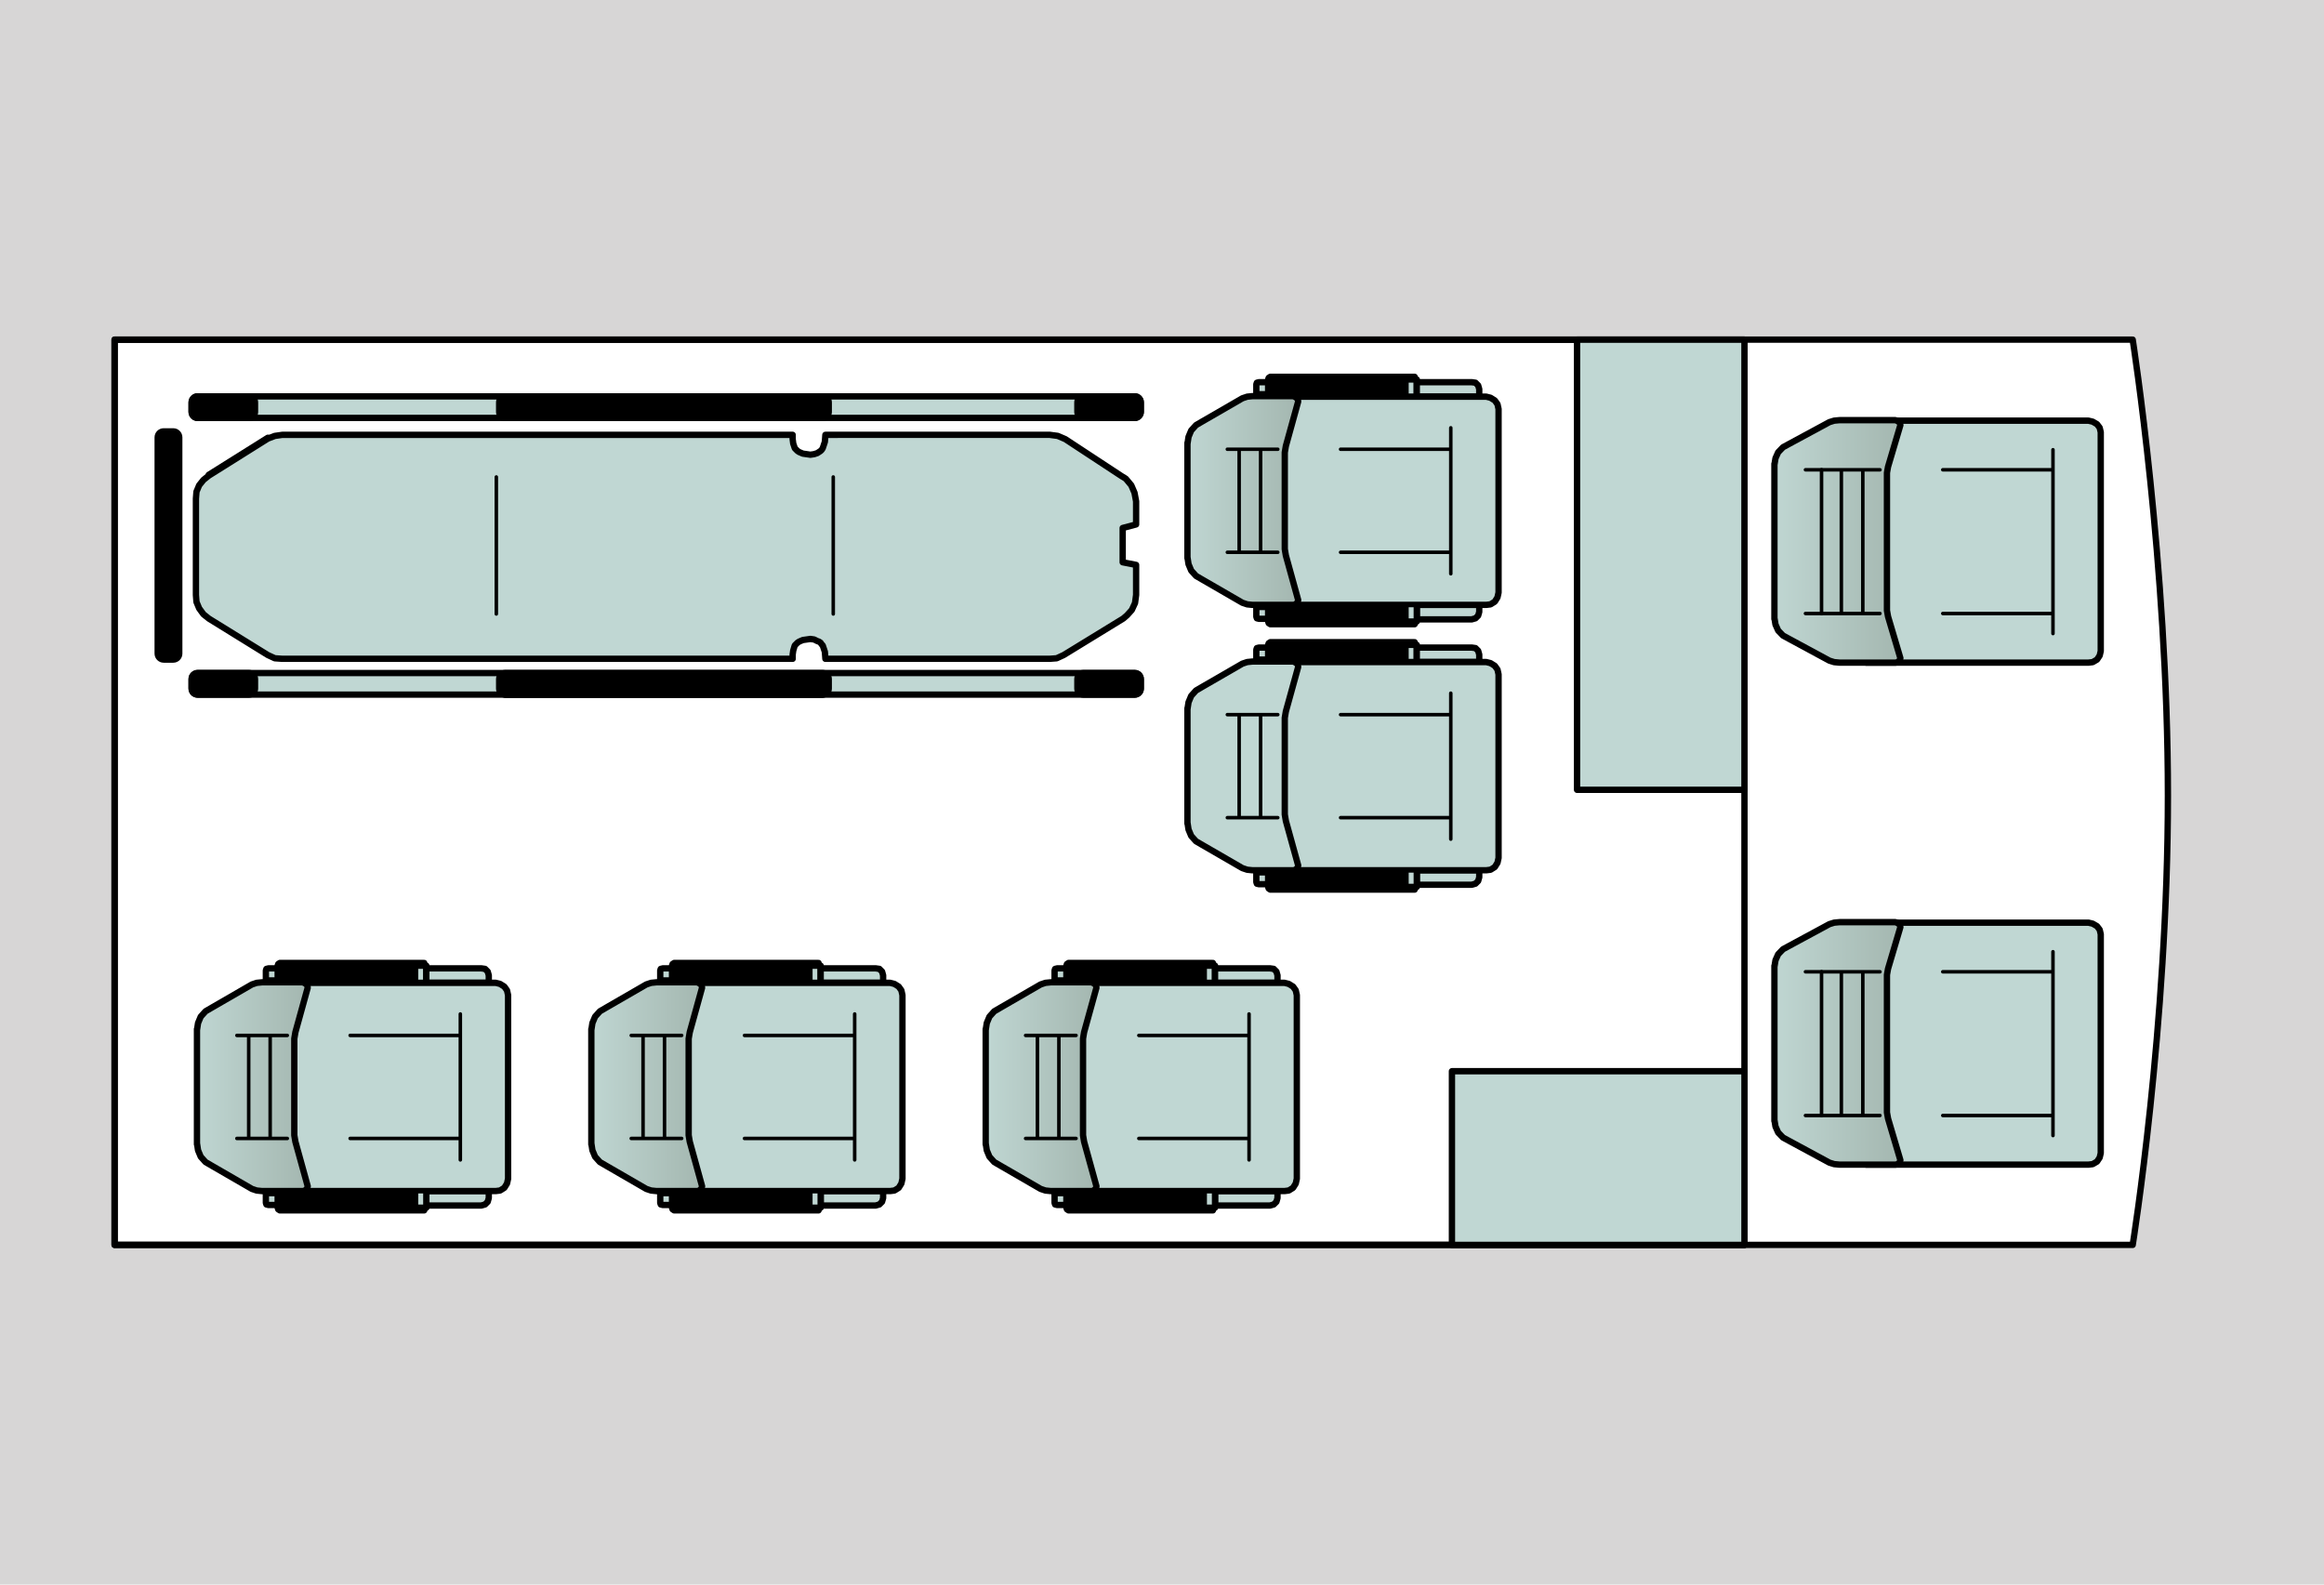 <?xml version="1.0" encoding="utf-8"?>
<!-- Generator: Adobe Illustrator 17.0.0, SVG Export Plug-In . SVG Version: 6.00 Build 0)  -->
<!DOCTYPE svg PUBLIC "-//W3C//DTD SVG 1.1//EN" "http://www.w3.org/Graphics/SVG/1.1/DTD/svg11.dtd">
<svg version="1.1" id="Layer_1" xmlns="http://www.w3.org/2000/svg" xmlns:xlink="http://www.w3.org/1999/xlink" x="0px" y="0px"
	 width="187.087px" height="127.559px" viewBox="0 0 187.087 127.559" enable-background="new 0 0 187.087 127.559"
	 xml:space="preserve">
<g>
	<rect y="0" fill="#D7D6D6" width="187.087" height="127.559"/>
	<g>
		<path fill="#FFFFFF" d="M9.225,27.342v72.874h162.462c0,0,2.834-17.603,2.834-36.184c0-18.581-2.834-36.69-2.834-36.69H9.225z"/>
		
			<path fill="none" stroke="#000000" stroke-width="0.51" stroke-linecap="round" stroke-linejoin="round" stroke-miterlimit="10" d="
			M9.225,27.342v72.874h162.462c0,0,2.834-17.603,2.834-36.184c0-18.581-2.834-36.69-2.834-36.69H9.225z"/>
	</g>
	
		<rect x="9.225" y="27.342" fill="none" stroke="#000000" stroke-width="0.51" stroke-linecap="round" stroke-linejoin="round" stroke-miterlimit="10" width="131.208" height="72.874"/>
	
		<line fill="none" stroke="#000000" stroke-width="0.51" stroke-linecap="round" stroke-linejoin="round" stroke-miterlimit="10" x1="16.809" y1="38.221" x2="21.561" y2="35.241"/>
	<g>
		<path fill="#C0D7D3" d="M91.833,32.39v0.77c0,0.266-0.216,0.482-0.482,0.482H15.909c-0.266,0-0.482-0.216-0.482-0.482v-0.77
			c0-0.266,0.216-0.482,0.482-0.482h75.442C91.617,31.908,91.833,32.124,91.833,32.39"/>
		
			<path fill="none" stroke="#000000" stroke-width="0.51" stroke-linecap="round" stroke-linejoin="round" stroke-miterlimit="10" d="
			M91.833,32.39v0.77c0,0.266-0.216,0.482-0.482,0.482H15.909c-0.266,0-0.482-0.216-0.482-0.482v-0.77
			c0-0.266,0.216-0.482,0.482-0.482h75.442C91.617,31.908,91.833,32.124,91.833,32.39z"/>
		<path d="M66.716,32.39v0.77c0,0.266-0.216,0.482-0.482,0.482H40.666c-0.266,0-0.482-0.216-0.482-0.482v-0.77
			c0-0.266,0.216-0.482,0.482-0.482h25.568C66.5,31.908,66.716,32.124,66.716,32.39"/>
		
			<path fill="none" stroke="#000000" stroke-width="0.51" stroke-linecap="round" stroke-linejoin="round" stroke-miterlimit="10" d="
			M66.716,32.39v0.77c0,0.266-0.216,0.482-0.482,0.482H40.666c-0.266,0-0.482-0.216-0.482-0.482v-0.77
			c0-0.266,0.216-0.482,0.482-0.482h25.568C66.5,31.908,66.716,32.124,66.716,32.39z"/>
		<path d="M20.529,32.39v0.77c0,0.266-0.216,0.482-0.482,0.482h-4.138c-0.266,0-0.482-0.216-0.482-0.482v-0.77
			c0-0.266,0.216-0.482,0.482-0.482h4.138C20.313,31.908,20.529,32.124,20.529,32.39"/>
		
			<path fill="none" stroke="#000000" stroke-width="0.51" stroke-linecap="round" stroke-linejoin="round" stroke-miterlimit="10" d="
			M20.529,32.39v0.77c0,0.266-0.216,0.482-0.482,0.482h-4.138c-0.266,0-0.482-0.216-0.482-0.482v-0.77
			c0-0.266,0.216-0.482,0.482-0.482h4.138C20.313,31.908,20.529,32.124,20.529,32.39z"/>
		<path d="M91.833,32.39v0.77c0,0.266-0.216,0.482-0.482,0.482h-4.138c-0.266,0-0.482-0.216-0.482-0.482v-0.77
			c0-0.266,0.216-0.482,0.482-0.482h4.138C91.617,31.908,91.833,32.124,91.833,32.39"/>
		
			<path fill="none" stroke="#000000" stroke-width="0.51" stroke-linecap="round" stroke-linejoin="round" stroke-miterlimit="10" d="
			M91.833,32.39v0.77c0,0.266-0.216,0.482-0.482,0.482h-4.138c-0.266,0-0.482-0.216-0.482-0.482v-0.77
			c0-0.266,0.216-0.482,0.482-0.482h4.138C91.617,31.908,91.833,32.124,91.833,32.39z"/>
	</g>
	<polygon fill="#C0D7D3" points="22.728,53.034 22.123,52.991 21.562,52.732 16.81,49.794 16.378,49.448 16.032,48.973 
		15.816,48.455 15.773,47.893 15.773,40.146 15.816,39.584 16.032,39.066 16.378,38.634 16.81,38.288 21.562,35.308 22.123,35.092 
		22.728,35.005 63.811,35.005 63.811,35.351 63.854,35.696 63.941,35.956 63.984,36.085 64.114,36.215 64.2,36.301 64.33,36.388 
		64.632,36.517 64.934,36.56 65.237,36.604 65.539,36.56 65.798,36.474 65.928,36.388 66.058,36.301 66.144,36.215 66.23,36.085 
		66.317,35.826 66.403,35.567 66.446,35.005 84.504,35.003 85.152,35.09 85.757,35.349 90.293,38.33 90.509,38.459 90.638,38.546 
		91.07,39.064 91.33,39.669 91.459,40.36 91.459,42.218 90.379,42.503 90.379,45.264 91.459,45.474 91.459,47.893 91.373,48.541 
		91.114,49.103 90.725,49.535 90.422,49.794 85.627,52.732 85.066,52.991 84.504,53.034 66.446,53.034 66.403,52.472 66.317,52.213 
		66.23,51.954 66.144,51.868 66.058,51.738 65.928,51.652 65.798,51.608 65.539,51.479 65.237,51.436 64.934,51.479 64.632,51.522 
		64.33,51.652 64.2,51.738 64.114,51.824 63.984,51.954 63.941,52.084 63.854,52.386 63.811,52.688 63.811,53.034 	"/>
	
		<polygon fill="none" stroke="#000000" stroke-width="0.51" stroke-linecap="round" stroke-linejoin="round" stroke-miterlimit="10" points="
		22.728,53.034 22.123,52.991 21.562,52.732 16.81,49.794 16.378,49.448 16.032,48.973 15.816,48.455 15.773,47.893 15.773,40.146 
		15.816,39.584 16.032,39.066 16.378,38.634 16.81,38.288 21.562,35.308 22.123,35.092 22.728,35.005 63.811,35.005 63.811,35.351 
		63.854,35.696 63.941,35.956 63.984,36.085 64.114,36.215 64.2,36.301 64.33,36.388 64.632,36.517 64.934,36.56 65.237,36.604 
		65.539,36.56 65.798,36.474 65.928,36.388 66.058,36.301 66.144,36.215 66.23,36.085 66.317,35.826 66.403,35.567 66.446,35.005 
		84.504,35.003 85.152,35.09 85.757,35.349 90.293,38.33 90.509,38.459 90.638,38.546 91.07,39.064 91.33,39.669 91.459,40.36 
		91.459,42.218 90.379,42.503 90.379,45.264 91.459,45.474 91.459,47.893 91.373,48.541 91.114,49.103 90.725,49.535 90.422,49.794 
		85.627,52.732 85.066,52.991 84.504,53.034 66.446,53.034 66.403,52.472 66.317,52.213 66.23,51.954 66.144,51.868 66.058,51.738 
		65.928,51.652 65.798,51.608 65.539,51.479 65.237,51.436 64.934,51.479 64.632,51.522 64.33,51.652 64.2,51.738 64.114,51.824 
		63.984,51.954 63.941,52.084 63.854,52.386 63.811,52.688 63.811,53.034 	"/>
	
		<line fill="none" stroke="#000000" stroke-width="0.283" stroke-linecap="round" stroke-linejoin="round" stroke-miterlimit="10" x1="67.079" y1="38.396" x2="67.079" y2="49.426"/>
	
		<line fill="none" stroke="#000000" stroke-width="0.283" stroke-linecap="round" stroke-linejoin="round" stroke-miterlimit="10" x1="39.955" y1="38.396" x2="39.955" y2="49.426"/>
	<g>
		<path fill="#C0D7D3" d="M91.833,54.663v0.77c0,0.266-0.216,0.482-0.482,0.482H15.909c-0.266,0-0.482-0.216-0.482-0.482v-0.77
			c0-0.266,0.216-0.482,0.482-0.482h75.442C91.617,54.181,91.833,54.397,91.833,54.663"/>
		
			<path fill="none" stroke="#000000" stroke-width="0.51" stroke-linecap="round" stroke-linejoin="round" stroke-miterlimit="10" d="
			M91.833,54.663v0.77c0,0.266-0.216,0.482-0.482,0.482H15.909c-0.266,0-0.482-0.216-0.482-0.482v-0.77
			c0-0.266,0.216-0.482,0.482-0.482h75.442C91.617,54.181,91.833,54.397,91.833,54.663z"/>
		<path d="M66.716,54.663v0.77c0,0.266-0.216,0.482-0.482,0.482H40.666c-0.266,0-0.482-0.216-0.482-0.482v-0.77
			c0-0.266,0.216-0.482,0.482-0.482h25.568C66.5,54.181,66.716,54.397,66.716,54.663"/>
		
			<path fill="none" stroke="#000000" stroke-width="0.51" stroke-linecap="round" stroke-linejoin="round" stroke-miterlimit="10" d="
			M66.716,54.663v0.77c0,0.266-0.216,0.482-0.482,0.482H40.666c-0.266,0-0.482-0.216-0.482-0.482v-0.77
			c0-0.266,0.216-0.482,0.482-0.482h25.568C66.5,54.181,66.716,54.397,66.716,54.663z"/>
		<path d="M20.529,54.663v0.77c0,0.266-0.216,0.482-0.482,0.482h-4.138c-0.266,0-0.482-0.216-0.482-0.482v-0.77
			c0-0.266,0.216-0.482,0.482-0.482h4.138C20.313,54.181,20.529,54.397,20.529,54.663"/>
		
			<path fill="none" stroke="#000000" stroke-width="0.51" stroke-linecap="round" stroke-linejoin="round" stroke-miterlimit="10" d="
			M20.529,54.663v0.77c0,0.266-0.216,0.482-0.482,0.482h-4.138c-0.266,0-0.482-0.216-0.482-0.482v-0.77
			c0-0.266,0.216-0.482,0.482-0.482h4.138C20.313,54.181,20.529,54.397,20.529,54.663z"/>
		<path d="M91.833,54.663v0.77c0,0.266-0.216,0.482-0.482,0.482h-4.138c-0.266,0-0.482-0.216-0.482-0.482v-0.77
			c0-0.266,0.216-0.482,0.482-0.482h4.138C91.617,54.181,91.833,54.397,91.833,54.663"/>
		
			<path fill="none" stroke="#000000" stroke-width="0.51" stroke-linecap="round" stroke-linejoin="round" stroke-miterlimit="10" d="
			M91.833,54.663v0.77c0,0.266-0.216,0.482-0.482,0.482h-4.138c-0.266,0-0.482-0.216-0.482-0.482v-0.77
			c0-0.266,0.216-0.482,0.482-0.482h4.138C91.617,54.181,91.833,54.397,91.833,54.663z"/>
	</g>
	
		<line fill="none" stroke="#000000" stroke-width="0.51" stroke-linecap="round" stroke-linejoin="round" stroke-miterlimit="10" x1="66.234" y1="55.915" x2="40.667" y2="55.915"/>
	<g>
		<path d="M13.177,34.727h0.77c0.266,0,0.482,0.216,0.482,0.482v17.404c0,0.266-0.216,0.482-0.482,0.482h-0.77
			c-0.266,0-0.482-0.216-0.482-0.482V35.209C12.695,34.943,12.911,34.727,13.177,34.727"/>
		
			<path fill="none" stroke="#000000" stroke-width="0.51" stroke-linecap="round" stroke-linejoin="round" stroke-miterlimit="10" d="
			M13.177,34.727h0.77c0.266,0,0.482,0.216,0.482,0.482v17.404c0,0.266-0.216,0.482-0.482,0.482h-0.77
			c-0.266,0-0.482-0.216-0.482-0.482V35.209C12.695,34.943,12.911,34.727,13.177,34.727z"/>
	</g>
	<polygon points="113.882,30.333 102.26,30.333 102.132,30.42 102.087,30.549 102.087,31.738 113.882,31.738 	"/>
	
		<polygon fill="none" stroke="#000000" stroke-width="0.51" stroke-linecap="round" stroke-linejoin="round" stroke-miterlimit="10" points="
		113.882,30.333 102.26,30.333 102.132,30.42 102.087,30.549 102.087,31.738 113.882,31.738 	"/>
	<polygon points="102.088,48.86 102.088,50.032 102.131,50.162 102.261,50.248 113.882,50.248 113.882,48.86 	"/>
	
		<polygon fill="none" stroke="#000000" stroke-width="0.51" stroke-linecap="round" stroke-linejoin="round" stroke-miterlimit="10" points="
		102.088,48.86 102.088,50.032 102.131,50.162 102.261,50.248 113.882,50.248 113.882,48.86 	"/>
	<rect x="113.147" y="30.55" fill="#C0D7D3" width="0.907" height="1.247"/>
	
		<polyline fill="none" stroke="#000000" stroke-width="0.51" stroke-linecap="round" stroke-linejoin="round" stroke-miterlimit="10" points="
		114.054,31.797 114.054,30.549 113.147,30.549 113.147,31.797 	"/>
	<polygon fill="#C0D7D3" points="101.354,30.765 101.18,30.808 101.137,30.938 101.137,31.737 102.087,31.737 102.087,30.765 	"/>
	
		<polygon fill="none" stroke="#000000" stroke-width="0.51" stroke-linecap="round" stroke-linejoin="round" stroke-miterlimit="10" points="
		101.137,31.737 101.137,30.938 101.18,30.809 101.353,30.766 102.087,30.766 102.087,31.737 	"/>
	<polygon fill="#C0D7D3" points="114.054,30.766 118.477,30.766 118.779,30.809 118.995,31.025 119.082,31.328 119.082,31.932 
		114.054,31.932 	"/>
	
		<polygon fill="none" stroke="#000000" stroke-width="0.51" stroke-linecap="round" stroke-linejoin="round" stroke-miterlimit="10" points="
		114.054,30.766 118.477,30.766 118.779,30.809 118.995,31.025 119.082,31.328 119.082,31.932 114.054,31.932 	"/>
	<polygon fill="#C0D7D3" points="101.137,48.861 101.137,49.644 101.18,49.774 101.353,49.817 102.087,49.817 102.087,48.861 	"/>
	
		<polygon fill="none" stroke="#000000" stroke-width="0.51" stroke-linecap="round" stroke-linejoin="round" stroke-miterlimit="10" points="
		101.137,48.86 101.137,49.643 101.18,49.773 101.353,49.816 102.087,49.816 102.087,48.86 	"/>
	<polygon fill="#C0D7D3" points="114.054,48.694 114.054,49.86 118.477,49.86 118.779,49.774 118.995,49.558 119.082,49.256 
		119.082,48.694 	"/>
	
		<polygon fill="none" stroke="#000000" stroke-width="0.51" stroke-linecap="round" stroke-linejoin="round" stroke-miterlimit="10" points="
		114.054,48.694 114.054,49.86 118.477,49.86 118.779,49.774 118.995,49.558 119.082,49.256 119.082,48.694 	"/>
	<polygon fill="#C0D7D3" points="101.757,48.694 119.644,48.694 119.989,48.651 120.335,48.435 120.551,48.089 120.637,47.7 
		120.637,32.926 120.551,32.537 120.335,32.235 119.989,32.019 119.644,31.932 101.757,31.932 	"/>
	
		<polygon fill="none" stroke="#000000" stroke-width="0.51" stroke-linecap="round" stroke-linejoin="round" stroke-miterlimit="10" points="
		101.757,48.694 119.644,48.694 119.989,48.651 120.335,48.435 120.551,48.089 120.637,47.7 120.637,32.926 120.551,32.537 
		120.335,32.235 119.989,32.019 119.644,31.932 101.757,31.932 	"/>
	<rect x="113.147" y="48.885" fill="#C0D7D3" width="0.907" height="1.148"/>
	
		<polyline fill="none" stroke="#000000" stroke-width="0.51" stroke-linecap="round" stroke-linejoin="round" stroke-miterlimit="10" points="
		114.054,48.884 114.054,50.033 113.147,50.033 113.147,48.884 	"/>
	<g>
		<defs>
			<polyline id="SVGID_55_" points="95.592,44.849 95.678,45.41 95.894,45.929 96.283,46.361 96.801,46.663 100.014,48.521 
				100.403,48.65 100.835,48.693 104.118,48.693 104.291,48.65 104.464,48.477 104.507,48.305 103.513,44.719 103.427,44.201 
				103.427,36.425 103.513,35.906 104.507,32.321 104.464,32.105 104.291,31.975 104.118,31.889 100.835,31.889 100.403,31.932 
				100.014,32.061 96.801,33.919 96.283,34.221 95.894,34.653 95.678,35.172 95.592,35.733 95.592,35.647 95.592,44.935 			"/>
		</defs>
		<clipPath id="SVGID_2_">
			<use xlink:href="#SVGID_55_"  overflow="visible"/>
		</clipPath>
		
			<linearGradient id="SVGID_3_" gradientUnits="userSpaceOnUse" x1="-36" y1="418.462" x2="-35" y2="418.462" gradientTransform="matrix(9.426 0 0 -9.426 434.663 3984.593)">
			<stop  offset="0" style="stop-color:#C0D7D3"/>
			<stop  offset="1" style="stop-color:#A3B6AF"/>
		</linearGradient>
		<rect x="95.592" y="31.889" clip-path="url(#SVGID_2_)" fill="url(#SVGID_3_)" width="8.915" height="16.804"/>
	</g>
	
		<polyline fill="none" stroke="#000000" stroke-width="0.51" stroke-linecap="round" stroke-linejoin="round" stroke-miterlimit="10" points="
		95.592,44.849 95.678,45.411 95.894,45.929 96.283,46.361 96.802,46.663 100.015,48.521 100.403,48.651 100.835,48.694 
		104.119,48.694 104.292,48.651 104.464,48.478 104.507,48.305 103.514,44.719 103.427,44.201 103.427,36.425 103.514,35.907 
		104.507,32.321 104.464,32.105 104.292,31.975 104.119,31.889 100.835,31.889 100.403,31.932 100.015,32.062 96.802,33.919 
		96.283,34.222 95.894,34.654 95.678,35.172 95.592,35.734 95.592,35.647 95.592,44.935 	"/>
	
		<path fill="none" stroke="#000000" stroke-width="0.283" stroke-linecap="round" stroke-linejoin="round" stroke-miterlimit="10" d="
		M99.755,44.46v-8.294 M101.483,44.46v-8.294 M116.792,44.46h-8.872 M98.804,44.46h4.061 M98.804,36.165h4.061 M116.792,34.438
		v11.75 M116.792,36.165h-8.872"/>
	<polygon points="34.147,77.52 22.526,77.52 22.397,77.606 22.353,77.736 22.353,78.923 34.147,78.923 	"/>
	
		<polygon fill="none" stroke="#000000" stroke-width="0.51" stroke-linecap="round" stroke-linejoin="round" stroke-miterlimit="10" points="
		34.147,77.52 22.526,77.52 22.397,77.606 22.353,77.736 22.353,78.923 34.147,78.923 	"/>
	<polygon points="22.353,96.047 22.353,97.219 22.396,97.349 22.526,97.435 34.147,97.435 34.147,96.047 	"/>
	
		<polygon fill="none" stroke="#000000" stroke-width="0.51" stroke-linecap="round" stroke-linejoin="round" stroke-miterlimit="10" points="
		22.353,96.047 22.353,97.219 22.396,97.349 22.526,97.435 34.147,97.435 34.147,96.047 	"/>
	<rect x="33.413" y="77.737" fill="#C0D7D3" width="0.907" height="1.247"/>
	
		<polyline fill="none" stroke="#000000" stroke-width="0.51" stroke-linecap="round" stroke-linejoin="round" stroke-miterlimit="10" points="
		34.32,78.984 34.32,77.736 33.413,77.736 33.413,78.984 	"/>
	<polygon fill="#C0D7D3" points="21.619,77.952 21.446,77.995 21.403,78.125 21.403,78.924 22.353,78.924 22.353,77.952 	"/>
	
		<polygon fill="none" stroke="#000000" stroke-width="0.51" stroke-linecap="round" stroke-linejoin="round" stroke-miterlimit="10" points="
		21.403,78.924 21.403,78.125 21.446,77.996 21.619,77.953 22.353,77.953 22.353,78.924 	"/>
	<polygon fill="#C0D7D3" points="34.32,77.952 38.743,77.952 39.045,77.995 39.261,78.211 39.348,78.514 39.348,79.118 
		34.32,79.118 	"/>
	
		<polygon fill="none" stroke="#000000" stroke-width="0.51" stroke-linecap="round" stroke-linejoin="round" stroke-miterlimit="10" points="
		34.32,77.952 38.743,77.952 39.045,77.995 39.261,78.211 39.348,78.514 39.348,79.118 34.32,79.118 	"/>
	<polygon fill="#C0D7D3" points="21.403,96.048 21.403,96.831 21.446,96.961 21.619,97.004 22.353,97.004 22.353,96.048 	"/>
	
		<polygon fill="none" stroke="#000000" stroke-width="0.51" stroke-linecap="round" stroke-linejoin="round" stroke-miterlimit="10" points="
		21.403,96.047 21.403,96.83 21.446,96.96 21.619,97.003 22.353,97.003 22.353,96.047 	"/>
	<polygon fill="#C0D7D3" points="34.32,95.88 34.32,97.046 38.743,97.046 39.045,96.96 39.261,96.744 39.348,96.442 39.348,95.88 	
		"/>
	
		<polygon fill="none" stroke="#000000" stroke-width="0.51" stroke-linecap="round" stroke-linejoin="round" stroke-miterlimit="10" points="
		34.32,95.88 34.32,97.046 38.743,97.046 39.045,96.96 39.261,96.744 39.348,96.442 39.348,95.88 	"/>
	<polygon fill="#C0D7D3" points="22.022,95.88 39.909,95.88 40.254,95.837 40.6,95.621 40.816,95.275 40.902,94.886 40.902,80.112 
		40.816,79.723 40.6,79.421 40.254,79.205 39.909,79.118 22.022,79.118 	"/>
	
		<polygon fill="none" stroke="#000000" stroke-width="0.51" stroke-linecap="round" stroke-linejoin="round" stroke-miterlimit="10" points="
		22.022,95.88 39.909,95.88 40.254,95.837 40.6,95.621 40.816,95.275 40.902,94.886 40.902,80.112 40.816,79.723 40.6,79.421 
		40.254,79.205 39.909,79.118 22.022,79.118 	"/>
	<rect x="33.413" y="96.072" fill="#C0D7D3" width="0.907" height="1.148"/>
	
		<polyline fill="none" stroke="#000000" stroke-width="0.51" stroke-linecap="round" stroke-linejoin="round" stroke-miterlimit="10" points="
		34.32,96.071 34.32,97.219 33.413,97.219 33.413,96.071 	"/>
	<g>
		<defs>
			<polyline id="SVGID_58_" points="15.857,92.036 15.943,92.597 16.159,93.116 16.548,93.548 17.066,93.85 20.28,95.708 
				20.668,95.837 21.1,95.88 24.384,95.88 24.556,95.837 24.729,95.664 24.772,95.492 23.779,91.906 23.692,91.388 23.692,83.612 
				23.779,83.093 24.772,79.508 24.729,79.292 24.556,79.162 24.384,79.076 21.1,79.076 20.668,79.119 20.28,79.248 17.066,81.106 
				16.548,81.408 16.159,81.84 15.943,82.359 15.857,82.92 15.857,82.834 15.857,92.122 			"/>
		</defs>
		<clipPath id="SVGID_5_">
			<use xlink:href="#SVGID_58_"  overflow="visible"/>
		</clipPath>
		
			<linearGradient id="SVGID_6_" gradientUnits="userSpaceOnUse" x1="-36" y1="418.462" x2="-35" y2="418.462" gradientTransform="matrix(9.426 0 0 -9.426 354.928 4031.78)">
			<stop  offset="0" style="stop-color:#C0D7D3"/>
			<stop  offset="1" style="stop-color:#A3B6AF"/>
		</linearGradient>
		<rect x="15.857" y="79.076" clip-path="url(#SVGID_5_)" fill="url(#SVGID_6_)" width="8.915" height="16.804"/>
	</g>
	
		<polyline fill="none" stroke="#000000" stroke-width="0.51" stroke-linecap="round" stroke-linejoin="round" stroke-miterlimit="10" points="
		15.857,92.036 15.943,92.598 16.159,93.116 16.548,93.548 17.067,93.85 20.28,95.708 20.668,95.838 21.1,95.881 24.384,95.881 
		24.557,95.838 24.729,95.665 24.772,95.492 23.779,91.906 23.692,91.388 23.692,83.612 23.779,83.094 24.772,79.508 24.729,79.292 
		24.557,79.162 24.384,79.076 21.1,79.076 20.668,79.119 20.28,79.249 17.067,81.106 16.548,81.409 16.159,81.841 15.943,82.359 
		15.857,82.921 15.857,82.834 15.857,92.122 	"/>
	
		<path fill="none" stroke="#000000" stroke-width="0.283" stroke-linecap="round" stroke-linejoin="round" stroke-miterlimit="10" d="
		M20.021,91.646v-8.294 M21.749,91.646v-8.294 M37.058,91.646h-8.872 M19.069,91.646h4.061 M19.069,83.352h4.061 M37.058,81.624
		v11.75 M37.058,83.352h-8.872"/>
	<polygon points="65.894,77.52 54.273,77.52 54.144,77.606 54.1,77.736 54.1,78.923 65.894,78.923 	"/>
	
		<polygon fill="none" stroke="#000000" stroke-width="0.51" stroke-linecap="round" stroke-linejoin="round" stroke-miterlimit="10" points="
		65.894,77.52 54.273,77.52 54.144,77.606 54.1,77.736 54.1,78.923 65.894,78.923 	"/>
	<polygon points="54.1,96.047 54.1,97.219 54.143,97.349 54.273,97.435 65.894,97.435 65.894,96.047 	"/>
	
		<polygon fill="none" stroke="#000000" stroke-width="0.51" stroke-linecap="round" stroke-linejoin="round" stroke-miterlimit="10" points="
		54.1,96.047 54.1,97.219 54.143,97.349 54.273,97.435 65.894,97.435 65.894,96.047 	"/>
	<rect x="65.159" y="77.737" fill="#C0D7D3" width="0.907" height="1.247"/>
	
		<polyline fill="none" stroke="#000000" stroke-width="0.51" stroke-linecap="round" stroke-linejoin="round" stroke-miterlimit="10" points="
		66.066,78.984 66.066,77.736 65.159,77.736 65.159,78.984 	"/>
	<polygon fill="#C0D7D3" points="53.366,77.952 53.192,77.995 53.149,78.125 53.149,78.924 54.099,78.924 54.099,77.952 	"/>
	
		<polygon fill="none" stroke="#000000" stroke-width="0.51" stroke-linecap="round" stroke-linejoin="round" stroke-miterlimit="10" points="
		53.15,78.924 53.15,78.125 53.193,77.996 53.366,77.953 54.1,77.953 54.1,78.924 	"/>
	<polygon fill="#C0D7D3" points="66.066,77.952 70.489,77.952 70.791,77.995 71.007,78.211 71.094,78.514 71.094,79.118 
		66.066,79.118 	"/>
	
		<polygon fill="none" stroke="#000000" stroke-width="0.51" stroke-linecap="round" stroke-linejoin="round" stroke-miterlimit="10" points="
		66.066,77.952 70.489,77.952 70.791,77.995 71.007,78.211 71.094,78.514 71.094,79.118 66.066,79.118 	"/>
	<polygon fill="#C0D7D3" points="53.149,96.048 53.149,96.831 53.192,96.961 53.365,97.004 54.099,97.004 54.099,96.048 	"/>
	
		<polygon fill="none" stroke="#000000" stroke-width="0.51" stroke-linecap="round" stroke-linejoin="round" stroke-miterlimit="10" points="
		53.15,96.047 53.15,96.83 53.193,96.96 53.366,97.003 54.1,97.003 54.1,96.047 	"/>
	<polygon fill="#C0D7D3" points="66.066,95.88 66.066,97.046 70.489,97.046 70.791,96.96 71.007,96.744 71.094,96.442 71.094,95.88 
			"/>
	
		<polygon fill="none" stroke="#000000" stroke-width="0.51" stroke-linecap="round" stroke-linejoin="round" stroke-miterlimit="10" points="
		66.066,95.88 66.066,97.046 70.489,97.046 70.791,96.96 71.007,96.744 71.094,96.442 71.094,95.88 	"/>
	<polygon fill="#C0D7D3" points="53.769,95.88 71.656,95.88 72.001,95.837 72.347,95.621 72.563,95.275 72.649,94.886 
		72.649,80.112 72.563,79.723 72.347,79.421 72.001,79.205 71.656,79.118 53.769,79.118 	"/>
	
		<polygon fill="none" stroke="#000000" stroke-width="0.51" stroke-linecap="round" stroke-linejoin="round" stroke-miterlimit="10" points="
		53.769,95.88 71.656,95.88 72.001,95.837 72.347,95.621 72.563,95.275 72.649,94.886 72.649,80.112 72.563,79.723 72.347,79.421 
		72.001,79.205 71.656,79.118 53.769,79.118 	"/>
	<rect x="65.159" y="96.072" fill="#C0D7D3" width="0.907" height="1.148"/>
	
		<polyline fill="none" stroke="#000000" stroke-width="0.51" stroke-linecap="round" stroke-linejoin="round" stroke-miterlimit="10" points="
		66.066,96.071 66.066,97.219 65.159,97.219 65.159,96.071 	"/>
	<g>
		<defs>
			<polyline id="SVGID_61_" points="47.604,92.036 47.69,92.597 47.906,93.116 48.295,93.548 48.813,93.85 52.026,95.708 
				52.415,95.837 52.847,95.88 56.13,95.88 56.303,95.837 56.476,95.664 56.519,95.492 55.526,91.906 55.439,91.388 55.439,83.612 
				55.526,83.093 56.519,79.508 56.476,79.292 56.303,79.162 56.13,79.076 52.847,79.076 52.415,79.119 52.026,79.248 
				48.813,81.106 48.295,81.408 47.906,81.84 47.69,82.359 47.604,82.92 47.604,82.834 47.604,92.122 			"/>
		</defs>
		<clipPath id="SVGID_8_">
			<use xlink:href="#SVGID_61_"  overflow="visible"/>
		</clipPath>
		
			<linearGradient id="SVGID_9_" gradientUnits="userSpaceOnUse" x1="-36" y1="418.462" x2="-35" y2="418.462" gradientTransform="matrix(9.426 0 0 -9.426 386.675 4031.78)">
			<stop  offset="0" style="stop-color:#C0D7D3"/>
			<stop  offset="1" style="stop-color:#A3B6AF"/>
		</linearGradient>
		<rect x="47.604" y="79.076" clip-path="url(#SVGID_8_)" fill="url(#SVGID_9_)" width="8.915" height="16.804"/>
	</g>
	
		<polyline fill="none" stroke="#000000" stroke-width="0.51" stroke-linecap="round" stroke-linejoin="round" stroke-miterlimit="10" points="
		47.604,92.036 47.69,92.598 47.906,93.116 48.295,93.548 48.814,93.85 52.027,95.708 52.415,95.838 52.847,95.881 56.131,95.881 
		56.304,95.838 56.476,95.665 56.519,95.492 55.526,91.906 55.439,91.388 55.439,83.612 55.526,83.094 56.519,79.508 56.476,79.292 
		56.304,79.162 56.131,79.076 52.847,79.076 52.415,79.119 52.027,79.249 48.814,81.106 48.295,81.409 47.906,81.841 47.69,82.359 
		47.604,82.921 47.604,82.834 47.604,92.122 	"/>
	
		<path fill="none" stroke="#000000" stroke-width="0.283" stroke-linecap="round" stroke-linejoin="round" stroke-miterlimit="10" d="
		M51.767,91.646v-8.294 M53.495,91.646v-8.294 M68.804,91.646h-8.872 M50.816,91.646h4.061 M50.816,83.352h4.061 M68.804,81.624
		v11.75 M68.804,83.352h-8.872"/>
	<polygon points="113.882,51.697 102.26,51.697 102.132,51.783 102.087,51.913 102.087,53.1 113.882,53.1 	"/>
	
		<polygon fill="none" stroke="#000000" stroke-width="0.51" stroke-linecap="round" stroke-linejoin="round" stroke-miterlimit="10" points="
		113.882,51.697 102.26,51.697 102.132,51.783 102.087,51.913 102.087,53.1 113.882,53.1 	"/>
	<polygon points="102.088,70.224 102.088,71.396 102.131,71.526 102.261,71.612 113.882,71.612 113.882,70.224 	"/>
	
		<polygon fill="none" stroke="#000000" stroke-width="0.51" stroke-linecap="round" stroke-linejoin="round" stroke-miterlimit="10" points="
		102.088,70.224 102.088,71.396 102.131,71.526 102.261,71.612 113.882,71.612 113.882,70.224 	"/>
	<rect x="113.147" y="51.913" fill="#C0D7D3" width="0.907" height="1.247"/>
	
		<polyline fill="none" stroke="#000000" stroke-width="0.51" stroke-linecap="round" stroke-linejoin="round" stroke-miterlimit="10" points="
		114.054,53.16 114.054,51.912 113.147,51.912 113.147,53.16 	"/>
	<polygon fill="#C0D7D3" points="101.354,52.129 101.18,52.172 101.137,52.302 101.137,53.101 102.087,53.101 102.087,52.129 	"/>
	
		<polygon fill="none" stroke="#000000" stroke-width="0.51" stroke-linecap="round" stroke-linejoin="round" stroke-miterlimit="10" points="
		101.137,53.1 101.137,52.301 101.18,52.172 101.353,52.129 102.087,52.129 102.087,53.1 	"/>
	<polygon fill="#C0D7D3" points="114.054,52.129 118.477,52.129 118.779,52.172 118.995,52.388 119.082,52.691 119.082,53.295 
		114.054,53.295 	"/>
	
		<polygon fill="none" stroke="#000000" stroke-width="0.51" stroke-linecap="round" stroke-linejoin="round" stroke-miterlimit="10" points="
		114.054,52.129 118.477,52.129 118.779,52.172 118.995,52.388 119.082,52.691 119.082,53.295 114.054,53.295 	"/>
	<polygon fill="#C0D7D3" points="101.137,70.224 101.137,71.007 101.18,71.137 101.353,71.18 102.087,71.18 102.087,70.224 	"/>
	
		<polygon fill="none" stroke="#000000" stroke-width="0.51" stroke-linecap="round" stroke-linejoin="round" stroke-miterlimit="10" points="
		101.137,70.224 101.137,71.007 101.18,71.137 101.353,71.18 102.087,71.18 102.087,70.224 	"/>
	<polygon fill="#C0D7D3" points="114.054,70.057 114.054,71.223 118.477,71.223 118.779,71.137 118.995,70.921 119.082,70.619 
		119.082,70.057 	"/>
	
		<polygon fill="none" stroke="#000000" stroke-width="0.51" stroke-linecap="round" stroke-linejoin="round" stroke-miterlimit="10" points="
		114.054,70.057 114.054,71.223 118.477,71.223 118.779,71.137 118.995,70.921 119.082,70.619 119.082,70.057 	"/>
	<polygon fill="#C0D7D3" points="101.757,70.057 119.644,70.057 119.989,70.014 120.335,69.798 120.551,69.452 120.637,69.063 
		120.637,54.289 120.551,53.9 120.335,53.598 119.989,53.382 119.644,53.295 101.757,53.295 	"/>
	
		<polygon fill="none" stroke="#000000" stroke-width="0.51" stroke-linecap="round" stroke-linejoin="round" stroke-miterlimit="10" points="
		101.757,70.057 119.644,70.057 119.989,70.014 120.335,69.798 120.551,69.452 120.637,69.063 120.637,54.289 120.551,53.9 
		120.335,53.598 119.989,53.382 119.644,53.295 101.757,53.295 	"/>
	<rect x="113.147" y="70.248" fill="#C0D7D3" width="0.907" height="1.148"/>
	
		<polyline fill="none" stroke="#000000" stroke-width="0.51" stroke-linecap="round" stroke-linejoin="round" stroke-miterlimit="10" points="
		114.054,70.248 114.054,71.396 113.147,71.396 113.147,70.248 	"/>
	<polyline fill="#C0D7D3" points="95.592,66.212 95.678,66.774 95.894,67.292 96.283,67.724 96.802,68.026 100.015,69.884 
		100.403,70.014 100.835,70.057 104.119,70.057 104.292,70.014 104.464,69.841 104.507,69.668 103.514,66.082 103.427,65.564 
		103.427,57.788 103.514,57.27 104.507,53.684 104.464,53.468 104.292,53.338 104.119,53.252 100.835,53.252 100.403,53.295 
		100.015,53.425 96.802,55.282 96.283,55.585 95.894,56.017 95.678,56.535 95.592,57.097 95.592,57.01 95.592,66.298 	"/>
	
		<polyline fill="none" stroke="#000000" stroke-width="0.51" stroke-linecap="round" stroke-linejoin="round" stroke-miterlimit="10" points="
		95.592,66.212 95.678,66.774 95.894,67.292 96.283,67.724 96.802,68.026 100.015,69.884 100.403,70.014 100.835,70.057 
		104.119,70.057 104.292,70.014 104.464,69.841 104.507,69.668 103.514,66.082 103.427,65.564 103.427,57.788 103.514,57.27 
		104.507,53.684 104.464,53.468 104.292,53.338 104.119,53.252 100.835,53.252 100.403,53.295 100.015,53.425 96.802,55.282 
		96.283,55.585 95.894,56.017 95.678,56.535 95.592,57.097 95.592,57.01 95.592,66.298 	"/>
	
		<path fill="none" stroke="#000000" stroke-width="0.283" stroke-linecap="round" stroke-linejoin="round" stroke-miterlimit="10" d="
		M99.755,65.823v-8.294 M101.483,65.823v-8.294 M116.792,65.823h-8.872 M98.804,65.823h4.061 M98.804,57.529h4.061 M116.792,55.801
		v11.75 M116.792,57.529h-8.872"/>
	<polygon points="97.64,77.52 86.019,77.52 85.89,77.606 85.846,77.736 85.846,78.923 97.64,78.923 	"/>
	
		<polygon fill="none" stroke="#000000" stroke-width="0.51" stroke-linecap="round" stroke-linejoin="round" stroke-miterlimit="10" points="
		97.64,77.52 86.019,77.52 85.89,77.606 85.846,77.736 85.846,78.923 97.64,78.923 	"/>
	<polygon points="85.847,96.047 85.847,97.219 85.89,97.349 86.02,97.435 97.641,97.435 97.641,96.047 	"/>
	
		<polygon fill="none" stroke="#000000" stroke-width="0.51" stroke-linecap="round" stroke-linejoin="round" stroke-miterlimit="10" points="
		85.847,96.047 85.847,97.219 85.89,97.349 86.02,97.435 97.641,97.435 97.641,96.047 	"/>
	<rect x="96.906" y="77.737" fill="#C0D7D3" width="0.907" height="1.247"/>
	
		<polyline fill="none" stroke="#000000" stroke-width="0.51" stroke-linecap="round" stroke-linejoin="round" stroke-miterlimit="10" points="
		97.813,78.984 97.813,77.736 96.906,77.736 96.906,78.984 	"/>
	<polygon fill="#C0D7D3" points="85.112,77.952 84.939,77.995 84.896,78.125 84.896,78.924 85.846,78.924 85.846,77.952 	"/>
	
		<polygon fill="none" stroke="#000000" stroke-width="0.51" stroke-linecap="round" stroke-linejoin="round" stroke-miterlimit="10" points="
		84.896,78.924 84.896,78.125 84.939,77.996 85.112,77.953 85.846,77.953 85.846,78.924 	"/>
	<polygon fill="#C0D7D3" points="97.813,77.952 102.236,77.952 102.538,77.995 102.754,78.211 102.841,78.514 102.841,79.118 
		97.813,79.118 	"/>
	
		<polygon fill="none" stroke="#000000" stroke-width="0.51" stroke-linecap="round" stroke-linejoin="round" stroke-miterlimit="10" points="
		97.813,77.952 102.236,77.952 102.538,77.995 102.754,78.211 102.841,78.514 102.841,79.118 97.813,79.118 	"/>
	<polygon fill="#C0D7D3" points="84.896,96.048 84.896,96.831 84.939,96.961 85.112,97.004 85.846,97.004 85.846,96.048 	"/>
	
		<polygon fill="none" stroke="#000000" stroke-width="0.51" stroke-linecap="round" stroke-linejoin="round" stroke-miterlimit="10" points="
		84.896,96.047 84.896,96.83 84.939,96.96 85.112,97.003 85.846,97.003 85.846,96.047 	"/>
	<polygon fill="#C0D7D3" points="97.813,95.88 97.813,97.046 102.236,97.046 102.538,96.96 102.754,96.744 102.841,96.442 
		102.841,95.88 	"/>
	
		<polygon fill="none" stroke="#000000" stroke-width="0.51" stroke-linecap="round" stroke-linejoin="round" stroke-miterlimit="10" points="
		97.813,95.88 97.813,97.046 102.236,97.046 102.538,96.96 102.754,96.744 102.841,96.442 102.841,95.88 	"/>
	<polygon fill="#C0D7D3" points="85.516,95.88 103.403,95.88 103.748,95.837 104.094,95.621 104.31,95.275 104.396,94.886 
		104.396,80.112 104.31,79.723 104.094,79.421 103.748,79.205 103.403,79.118 85.516,79.118 	"/>
	
		<polygon fill="none" stroke="#000000" stroke-width="0.51" stroke-linecap="round" stroke-linejoin="round" stroke-miterlimit="10" points="
		85.516,95.88 103.403,95.88 103.748,95.837 104.094,95.621 104.31,95.275 104.396,94.886 104.396,80.112 104.31,79.723 
		104.094,79.421 103.748,79.205 103.403,79.118 85.516,79.118 	"/>
	<rect x="96.906" y="96.072" fill="#C0D7D3" width="0.907" height="1.148"/>
	
		<polyline fill="none" stroke="#000000" stroke-width="0.51" stroke-linecap="round" stroke-linejoin="round" stroke-miterlimit="10" points="
		97.813,96.071 97.813,97.219 96.906,97.219 96.906,96.071 	"/>
	<g>
		<defs>
			<polyline id="SVGID_64_" points="79.351,92.036 79.437,92.597 79.653,93.116 80.042,93.548 80.56,93.85 83.773,95.708 
				84.162,95.837 84.594,95.88 87.877,95.88 88.05,95.837 88.223,95.664 88.266,95.492 87.272,91.906 87.186,91.388 87.186,83.612 
				87.272,83.093 88.266,79.508 88.223,79.292 88.05,79.162 87.877,79.076 84.594,79.076 84.162,79.119 83.773,79.248 80.56,81.106 
				80.042,81.408 79.653,81.84 79.437,82.359 79.351,82.92 79.351,82.834 79.351,92.122 			"/>
		</defs>
		<clipPath id="SVGID_11_">
			<use xlink:href="#SVGID_64_"  overflow="visible"/>
		</clipPath>
		
			<linearGradient id="SVGID_12_" gradientUnits="userSpaceOnUse" x1="-36" y1="418.462" x2="-35" y2="418.462" gradientTransform="matrix(9.426 0 0 -9.426 418.421 4031.78)">
			<stop  offset="0" style="stop-color:#C0D7D3"/>
			<stop  offset="1" style="stop-color:#A3B6AF"/>
		</linearGradient>
		<rect x="79.351" y="79.076" clip-path="url(#SVGID_11_)" fill="url(#SVGID_12_)" width="8.915" height="16.804"/>
	</g>
	
		<polyline fill="none" stroke="#000000" stroke-width="0.51" stroke-linecap="round" stroke-linejoin="round" stroke-miterlimit="10" points="
		79.351,92.036 79.437,92.598 79.652,93.116 80.041,93.548 80.561,93.85 83.773,95.708 84.161,95.838 84.593,95.881 87.878,95.881 
		88.05,95.838 88.222,95.665 88.265,95.492 87.272,91.906 87.186,91.388 87.186,83.612 87.272,83.094 88.265,79.508 88.222,79.292 
		88.05,79.162 87.878,79.076 84.593,79.076 84.161,79.119 83.773,79.249 80.561,81.106 80.041,81.409 79.652,81.841 79.437,82.359 
		79.351,82.921 79.351,82.834 79.351,92.122 	"/>
	
		<path fill="none" stroke="#000000" stroke-width="0.283" stroke-linecap="round" stroke-linejoin="round" stroke-miterlimit="10" d="
		M83.514,91.646v-8.294 M85.242,91.646v-8.294 M100.551,91.646h-8.872 M82.563,91.646h4.061 M82.563,83.352h4.061 M100.551,81.624
		v11.75 M100.551,83.352h-8.872"/>
	<polygon fill="#C0D7D3" points="150.234,53.342 168.121,53.342 168.466,53.302 168.812,53.1 169.028,52.777 169.114,52.413 
		169.114,34.792 169.028,34.428 168.812,34.146 168.466,33.944 168.121,33.863 150.234,33.863 	"/>
	
		<polygon fill="none" stroke="#000000" stroke-width="0.51" stroke-linecap="round" stroke-linejoin="round" stroke-miterlimit="10" points="
		150.234,53.342 168.121,53.342 168.466,53.302 168.812,53.1 169.028,52.777 169.114,52.413 169.114,34.792 169.028,34.428 
		168.812,34.146 168.466,33.944 168.121,33.863 150.234,33.863 	"/>
	<g>
		<defs>
			<polyline id="SVGID_67_" points="142.844,49.749 142.931,50.273 143.147,50.758 143.535,51.162 144.054,51.444 147.267,53.18 
				147.656,53.301 148.088,53.342 152.595,53.342 152.768,53.301 152.941,53.14 152.984,52.978 151.991,49.627 151.904,49.143 
				151.904,38.061 151.991,37.577 152.984,34.226 152.941,34.024 152.768,33.903 152.595,33.822 148.088,33.822 147.656,33.863 
				147.267,33.984 144.054,35.72 143.535,36.002 143.147,36.406 142.931,36.891 142.844,37.415 142.844,37.335 142.844,49.829 			
				"/>
		</defs>
		<clipPath id="SVGID_14_">
			<use xlink:href="#SVGID_67_"  overflow="visible"/>
		</clipPath>
		
			<linearGradient id="SVGID_15_" gradientUnits="userSpaceOnUse" x1="-36" y1="418.483" x2="-35" y2="418.483" gradientTransform="matrix(10.65 0 0 -10.65 525.999 4500.55)">
			<stop  offset="0" style="stop-color:#C0D7D3"/>
			<stop  offset="1" style="stop-color:#A3B6AF"/>
		</linearGradient>
		<rect x="142.844" y="33.822" clip-path="url(#SVGID_14_)" fill="url(#SVGID_15_)" width="10.14" height="19.52"/>
	</g>
	
		<polyline fill="none" stroke="#000000" stroke-width="0.51" stroke-linecap="round" stroke-linejoin="round" stroke-miterlimit="10" points="
		142.844,49.749 142.93,50.274 143.146,50.758 143.535,51.162 144.054,51.445 147.267,53.181 147.655,53.302 148.087,53.342 
		152.595,53.342 152.768,53.302 152.941,53.14 152.984,52.979 151.99,49.628 151.904,49.143 151.904,38.062 151.99,37.577 
		152.984,34.226 152.941,34.025 152.768,33.903 152.595,33.823 148.087,33.823 147.655,33.863 147.267,33.984 144.054,35.72 
		143.535,36.003 143.146,36.407 142.93,36.891 142.844,37.416 142.844,37.335 142.844,49.83 	"/>
	
		<path fill="none" stroke="#000000" stroke-width="0.283" stroke-linecap="round" stroke-linejoin="round" stroke-miterlimit="10" d="
		M148.232,49.387V37.818 M149.96,49.387V37.818 M165.269,49.387h-8.872 M145.343,49.387h5.999 M145.343,37.818h5.999
		 M165.269,36.203v14.8 M165.269,37.818h-8.872"/>
	
		<line fill="none" stroke="#000000" stroke-width="0.283" stroke-linecap="round" stroke-linejoin="round" stroke-miterlimit="10" x1="146.638" y1="49.393" x2="146.638" y2="37.812"/>
	<polygon fill="#C0D7D3" points="150.234,93.753 168.121,93.753 168.466,93.713 168.812,93.511 169.028,93.188 169.114,92.824 
		169.114,75.203 169.028,74.839 168.812,74.557 168.466,74.355 168.121,74.274 150.234,74.274 	"/>
	
		<polygon fill="none" stroke="#000000" stroke-width="0.51" stroke-linecap="round" stroke-linejoin="round" stroke-miterlimit="10" points="
		150.234,93.753 168.121,93.753 168.466,93.713 168.812,93.511 169.028,93.188 169.114,92.824 169.114,75.203 169.028,74.839 
		168.812,74.557 168.466,74.355 168.121,74.274 150.234,74.274 	"/>
	<g>
		<defs>
			<polyline id="SVGID_70_" points="142.844,90.16 142.931,90.685 143.147,91.169 143.535,91.573 144.054,91.856 147.267,93.592 
				147.656,93.713 148.088,93.753 152.595,93.753 152.768,93.713 152.941,93.551 152.984,93.39 151.991,90.039 151.904,89.555 
				151.904,78.473 151.991,77.988 152.984,74.638 152.941,74.436 152.768,74.315 152.595,74.234 148.088,74.234 147.656,74.274 
				147.267,74.395 144.054,76.131 143.535,76.414 143.147,76.818 142.931,77.302 142.844,77.827 142.844,77.746 142.844,90.241 			
				"/>
		</defs>
		<clipPath id="SVGID_17_">
			<use xlink:href="#SVGID_70_"  overflow="visible"/>
		</clipPath>
		
			<linearGradient id="SVGID_18_" gradientUnits="userSpaceOnUse" x1="-36" y1="418.483" x2="-35" y2="418.483" gradientTransform="matrix(10.65 0 0 -10.65 525.999 4540.962)">
			<stop  offset="0" style="stop-color:#C0D7D3"/>
			<stop  offset="1" style="stop-color:#A3B6AF"/>
		</linearGradient>
		<rect x="142.844" y="74.234" clip-path="url(#SVGID_17_)" fill="url(#SVGID_18_)" width="10.14" height="19.519"/>
	</g>
	
		<polyline fill="none" stroke="#000000" stroke-width="0.51" stroke-linecap="round" stroke-linejoin="round" stroke-miterlimit="10" points="
		142.844,90.16 142.93,90.685 143.146,91.169 143.535,91.573 144.054,91.856 147.267,93.592 147.655,93.713 148.087,93.753 
		152.595,93.753 152.768,93.713 152.941,93.551 152.984,93.39 151.99,90.039 151.904,89.554 151.904,78.473 151.99,77.988 
		152.984,74.637 152.941,74.436 152.768,74.314 152.595,74.234 148.087,74.234 147.655,74.274 147.267,74.395 144.054,76.131 
		143.535,76.414 143.146,76.818 142.93,77.302 142.844,77.827 142.844,77.746 142.844,90.241 	"/>
	
		<path fill="none" stroke="#000000" stroke-width="0.283" stroke-linecap="round" stroke-linejoin="round" stroke-miterlimit="10" d="
		M148.232,89.798V78.229 M149.96,89.798V78.229 M165.269,89.798h-8.872 M145.343,89.798h5.999 M145.343,78.229h5.999
		 M165.269,76.614v14.8 M165.269,78.229h-8.872"/>
	
		<line fill="none" stroke="#000000" stroke-width="0.283" stroke-linecap="round" stroke-linejoin="round" stroke-miterlimit="10" x1="146.638" y1="89.804" x2="146.638" y2="78.223"/>
	<rect x="126.956" y="27.342" fill="#C0D7D3" width="13.476" height="36.239"/>
	
		<rect x="126.956" y="27.342" fill="none" stroke="#000000" stroke-width="0.51" stroke-linecap="round" stroke-linejoin="round" stroke-miterlimit="10" width="13.476" height="36.239"/>
	<rect x="116.885" y="86.232" fill="#C0D7D3" width="23.548" height="13.984"/>
	
		<rect x="116.885" y="86.232" fill="none" stroke="#000000" stroke-width="0.51" stroke-linecap="round" stroke-linejoin="round" stroke-miterlimit="10" width="23.548" height="13.984"/>
</g>
</svg>
